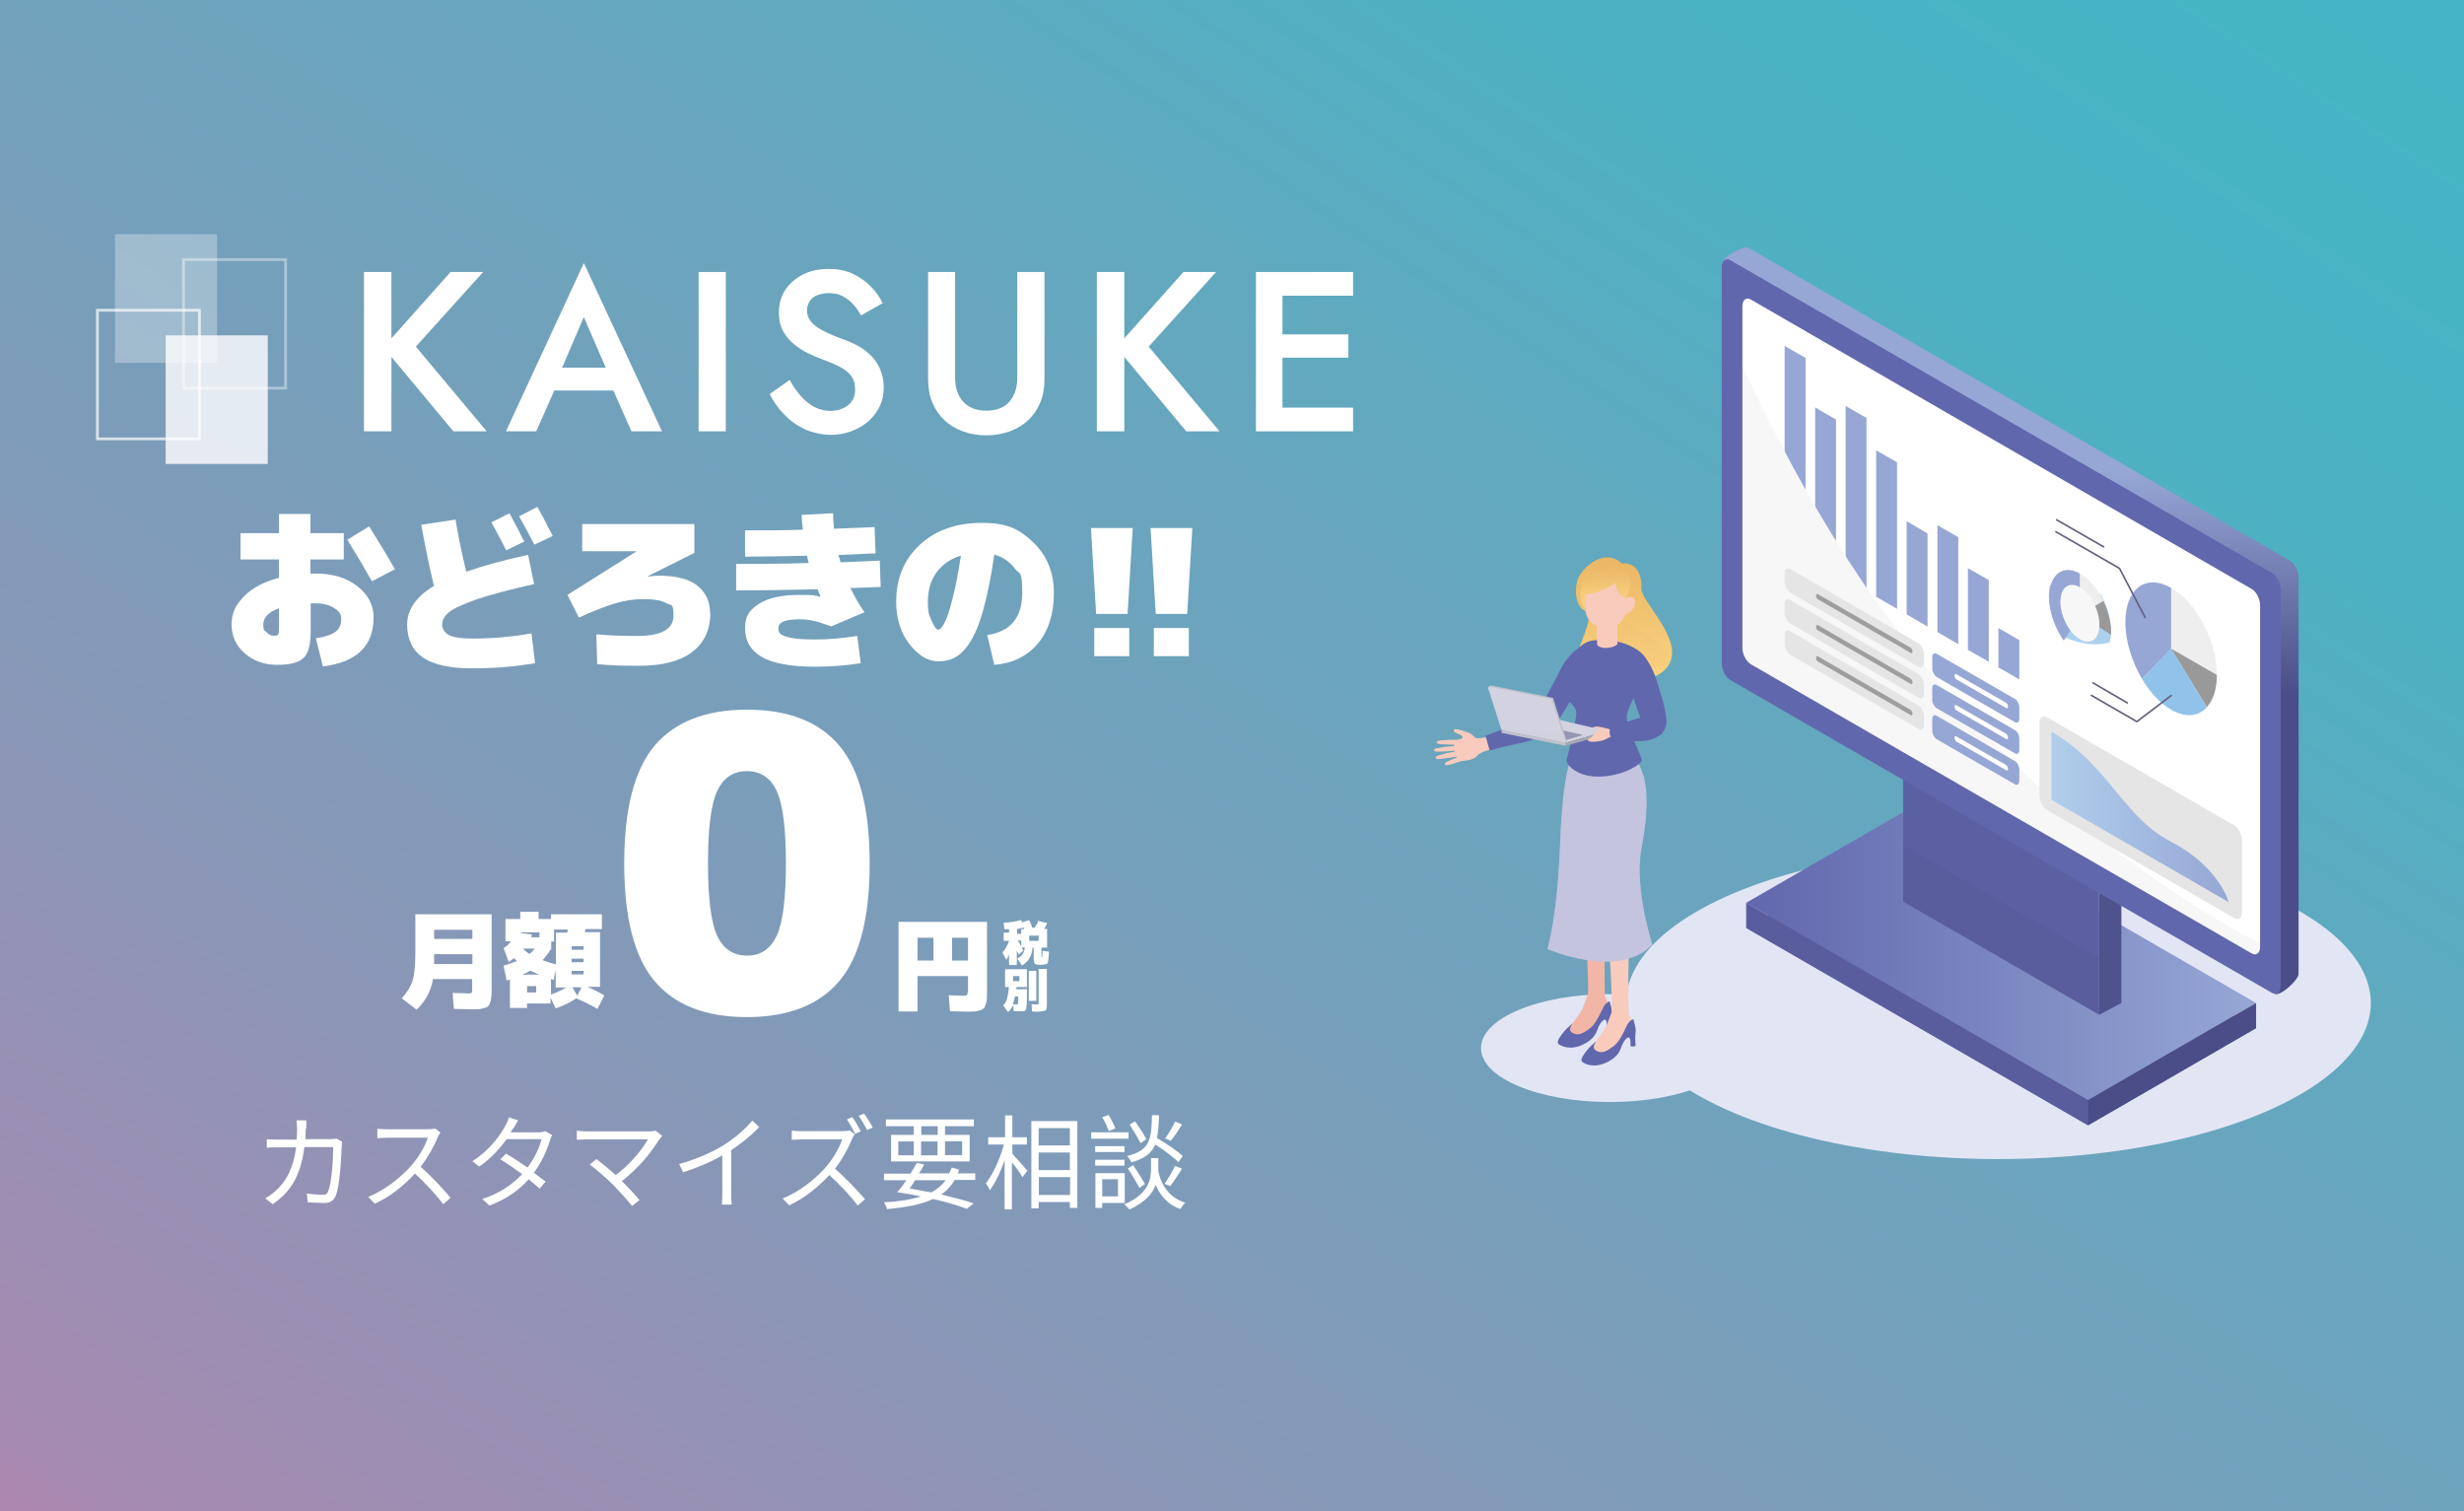 <?xml version="1.0" encoding="UTF-8"?>
<svg id="_レイヤー_1" data-name="レイヤー_1" xmlns="http://www.w3.org/2000/svg" version="1.1" xmlns:xlink="http://www.w3.org/1999/xlink" viewBox="0 0 1050 644">
  <rect x="0" y="0" width="1050" height="644" fill="#333333" stroke="none"/>
  <!-- Generator: Adobe Illustrator 29.6.1, SVG Export Plug-In . SVG Version: 2.1.1 Build 9)  -->
  <defs>
    <style>
      .st0 {
        fill: #e5e5e6;
      }

      .st1 {
        clip-path: url(#clippath-6);
      }

      .st2 {
        clip-path: url(#clippath-7);
      }

      .st3 {
        fill: #eeeeef;
      }

      .st4 {
        opacity: .3;
      }

      .st4, .st5, .st6 {
        fill: #6167ad;
      }

      .st4, .st7, .st8, .st9, .st10, .st11, .st6, .st12, .st13 {
        isolation: isolate;
      }

      .st14 {
        fill: url(#_名称未設定グラデーション_5);
      }

      .st15 {
        clip-path: url(#clippath-4);
      }

      .st16 {
        fill: #595d9e;
      }

      .st17 {
        fill: #e2e6f4;
      }

      .st18 {
        fill: url(#_名称未設定グラデーション_6);
      }

      .st19 {
        clip-path: url(#clippath-9);
      }

      .st20 {
        fill: #f8cbbc;
      }

      .st21, .st10, .st13 {
        fill: #fff;
      }

      .st7 {
        opacity: .5;
      }

      .st7, .st22 {
        fill: #c4c4df;
      }

      .st8 {
        fill: url(#_名称未設定グラデーション_81);
        opacity: .3;
      }

      .st23 {
        fill: url(#_名称未設定グラデーション_2);
      }

      .st24, .st25, .st11, .st12 {
        fill: none;
      }

      .st9 {
        opacity: .4;
      }

      .st9, .st26 {
        fill: #d2d2e0;
      }

      .st27 {
        clip-path: url(#clippath-1);
      }

      .st28 {
        fill: #9596af;
      }

      .st29 {
        fill: #c0c1cd;
      }

      .st30 {
        fill: #f2b6a6;
      }

      .st31 {
        clip-path: url(#clippath-5);
      }

      .st32 {
        fill: #4a4d87;
      }

      .st33 {
        clip-path: url(#clippath-8);
      }

      .st34 {
        fill: url(#_名称未設定グラデーション_8);
      }

      .st35 {
        fill: #a6a7b2;
      }

      .st36 {
        fill: url(#_名称未設定グラデーション_4);
      }

      .st37 {
        fill: url(#_名称未設定グラデーション_3);
      }

      .st38 {
        fill: #91c2e9;
      }

      .st39 {
        clip-path: url(#clippath-3);
      }

      .st25 {
        stroke: #61607e;
        stroke-linecap: round;
        stroke-linejoin: round;
        stroke-width: .7px;
      }

      .st10 {
        opacity: .3;
      }

      .st40 {
        fill: #999;
      }

      .st41 {
        fill: url(#_名称未設定グラデーション_82);
      }

      .st42 {
        fill: #add0ee;
      }

      .st43 {
        fill: #96a7d5;
      }

      .st44 {
        clip-path: url(#clippath-2);
      }

      .st45 {
        fill: #9e9e9f;
      }

      .st11 {
        opacity: .7;
      }

      .st11, .st12 {
        stroke: #fff;
        stroke-miterlimit: 10;
        stroke-width: 1.2px;
      }

      .st46 {
        clip-path: url(#clippath);
      }

      .st47 {
        fill: #f7f7f7;
      }

      .st6 {
        opacity: .3;
      }

      .st12 {
        opacity: .4;
      }

      .st13 {
        opacity: .8;
      }

      .st48 {
        fill: #4e528d;
      }
    </style>
    <clipPath id="clippath">
      <rect class="st24" width="1050" height="644"/>
    </clipPath>
    <linearGradient id="_名称未設定グラデーション_6" data-name="名称未設定グラデーション 6" x1="-2430.1" y1="2316" x2="-1433.7" y2="953.9" gradientTransform="translate(-1538.6 2008.5) rotate(179.7) scale(1.1 1)" gradientUnits="userSpaceOnUse">
      <stop offset="0" stop-color="#3abac7"/>
      <stop offset=".1" stop-color="#3eb8c6"/>
      <stop offset=".3" stop-color="#4bb2c3"/>
      <stop offset=".4" stop-color="#61a9bf"/>
      <stop offset=".6" stop-color="#7f9bb9"/>
      <stop offset=".8" stop-color="#a68ab1"/>
      <stop offset=".9" stop-color="#d575a7"/>
      <stop offset="1" stop-color="#ea6ba3"/>
    </linearGradient>
    <linearGradient id="_名称未設定グラデーション_2" data-name="名称未設定グラデーション 2" x1="-1663.7" y1="601.9" x2="-1446.4" y2="601.9" gradientTransform="translate(-702.3 -195.9) rotate(-180) scale(1 -1)" gradientUnits="userSpaceOnUse">
      <stop offset="0" stop-color="#96a7d5"/>
      <stop offset="1" stop-color="#6167ad"/>
    </linearGradient>
    <linearGradient id="_名称未設定グラデーション_3" data-name="名称未設定グラデーション 3" x1="-1558.9" y1="301.3" x2="-1558.9" y2="619.5" gradientTransform="translate(-702.3 -195.9) rotate(-180) scale(1 -1)" gradientUnits="userSpaceOnUse">
      <stop offset=".3" stop-color="#96a7d5"/>
      <stop offset=".6" stop-color="#4a4d87"/>
    </linearGradient>
    <clipPath id="clippath-1">
      <polygon class="st24" points="738.1 284.3 967.5 416.8 967.5 249.6 738.1 117.2 738.1 284.3"/>
    </clipPath>
    <clipPath id="clippath-2">
      <ellipse class="st24" cx="886.4" cy="262" rx="11.5" ry="20.3" transform="translate(326.2 997.2) rotate(-69.2)"/>
    </clipPath>
    <clipPath id="clippath-3">
      <path class="st24" d="M878.5,243.4c5.8-2.5,14.1,3.9,18.5,14.2,4.4,10.3,3.2,20.7-2.6,23.2-5.8,2.5-14.1-3.9-18.5-14.2-4.4-10.3-3.2-20.7,2.6-23.2Z"/>
    </clipPath>
    <clipPath id="clippath-4">
      <path class="st24" d="M878.5,243.4c5.8-2.5,14.1,3.9,18.5,14.2,4.4,10.3,3.2,20.7-2.6,23.2-5.8,2.5-14.1-3.9-18.5-14.2-4.4-10.3-3.2-20.7,2.6-23.2Z"/>
    </clipPath>
    <clipPath id="clippath-5">
      <path class="st24" d="M878.5,243.4c5.8-2.5,14.1,3.9,18.5,14.2,4.4,10.3,3.2,20.7-2.6,23.2-5.8,2.5-14.1-3.9-18.5-14.2-4.4-10.3-3.2-20.7,2.6-23.2Z"/>
    </clipPath>
    <linearGradient id="_名称未設定グラデーション_4" data-name="名称未設定グラデーション 4" x1="-2126.6" y1="-1048.8" x2="-2039.4" y2="-1048.8" gradientTransform="translate(-891.9 517.7) rotate(-150) scale(1 -1) skewX(-30)" gradientUnits="userSpaceOnUse">
      <stop offset="0" stop-color="#96a7d5"/>
      <stop offset="1" stop-color="#b0ceec"/>
    </linearGradient>
    <clipPath id="clippath-6">
      <path class="st24" d="M669.6,323s-3.7,5.9-4.8,36.8c-1.1,30.9-5.4,44.6-5.4,44.6,0,0,30.2,13.2,44.7-1.9,0,0-7.8-24.3-4.6-40.8,3.1-16.5,2.9-27.8-.6-34.9l-3.5-7.1-25.8,3.3Z"/>
    </clipPath>
    <linearGradient id="_名称未設定グラデーション_5" data-name="名称未設定グラデーション 5" x1="3248.5" y1="512.5" x2="3248.5" y2="512.5" gradientTransform="translate(-2576.4 -155.7) rotate(-1.5)" gradientUnits="userSpaceOnUse">
      <stop offset="0" stop-color="#e18296"/>
      <stop offset="1" stop-color="#f2a59c"/>
    </linearGradient>
    <linearGradient id="_名称未設定グラデーション_8" data-name="名称未設定グラデーション 8" x1="3257.6" y1="478.3" x2="3255.1" y2="530.9" gradientTransform="translate(-2576.4 -155.7) rotate(-1.5)" gradientUnits="userSpaceOnUse">
      <stop offset="0" stop-color="#eab664"/>
      <stop offset="1" stop-color="#fbd482"/>
    </linearGradient>
    <clipPath id="clippath-7">
      <path class="st24" d="M673.9,284.1c8.9,8.8,34.1,9.1,38.1-2.7,3.7-10.9-12.9-25.3-12.6-30.9.3-5.6-2-11-8.3-10.4,0,0-3-3.4-8-2.4s-9.9,5.9-11,9.9c-1.2,4-.6,11.4,3.7,12.8,4.2,1.4-3.3,14.6-3.9,20.1-.1,0-2.9-1.2,2,3.6Z"/>
    </clipPath>
    <linearGradient id="_名称未設定グラデーション_81" data-name="名称未設定グラデーション 8" x1="-1393.2" y1="378.1" x2="-1393.2" y2="420.1" gradientTransform="translate(-698 -157.2) rotate(-178.7) scale(1 -1)" xlink:href="#_名称未設定グラデーション_8"/>
    <clipPath id="clippath-8">
      <path class="st24" d="M684.9,272.8c8.6.4,16.7,5.4,17,9.5s-7.4,17.4-8.6,22c-1.1,4.6,6.8,18.5,6.3,19.9-.5,1.4-7.5,6.4-17.8,6.7-10.3.3-14.7-5.6-14.2-7.2.6-1.6,3.7-15.1,4.1-19.3.4-4.3-4.7-4.9-4.9-10.3-.2-5.4,2.2-14.4,6.4-18.4,3.1-2.9,5.9-3.2,11.7-2.9Z"/>
    </clipPath>
    <linearGradient id="_名称未設定グラデーション_82" data-name="名称未設定グラデーション 8" x1="3248.8" y1="481.2" x2="3248.8" y2="499.3" xlink:href="#_名称未設定グラデーション_8"/>
    <clipPath id="clippath-9">
      <path class="st24" d="M639.9,311.1l27.3,5.4-5.9-18.3c0-.2-.2-.4-.5-.4l-25.9-5.2c-.4-.1-.8.3-.7.8l5.7,17.7Z"/>
    </clipPath>
  </defs>
  <g class="st46">
    <polyline class="st18" points="-300.4 -261.9 1344.3 -270.5 1350.4 905.9 -294.3 914.5"/>
    <g>
      <ellipse class="st17" cx="851.6" cy="427.4" rx="158.7" ry="66.5"/>
      <polygon class="st5" points="744.1 395.4 889.8 479.5 961.4 438.1 815.8 354 744.1 395.4"/>
      <polygon class="st23" points="744.1 384.7 889.8 468.8 961.4 427.4 815.8 343.3 744.1 384.7"/>
      <polygon class="st48" points="904 380.6 894.5 380.6 894.5 432.4 904 427.4 904 380.6"/>
      <polygon class="st16" points="811 384.2 894.5 432.4 894.5 371.2 811 323 811 384.2"/>
      <polygon class="st6" points="811 360.1 894.5 408.3 894.5 371.2 811 323 811 360.1"/>
      <g>
        <path class="st37" d="M741.3,277.5l-7.6-165.1c0-2.7,9.3-8,11.3-6.8l230.8,133.3c2,1.2,3.7,4.3,3.7,7v169.1c0,2.7-8,9.7-10,8.5l-224.5-139c-2-1.2-3.7-4.3-3.7-7Z"/>
        <polygon class="st21" points="738.1 284.3 967.5 416.8 967.5 249.6 738.1 117.2 738.1 284.3"/>
        <g>
          <polygon class="st43" points="851.6 284.4 860.5 289.5 860.5 272.8 851.6 267.6 851.6 284.4"/>
          <polygon class="st43" points="838.6 276.9 847.5 282 847.5 247.2 838.6 242.1 838.6 276.9"/>
          <polygon class="st43" points="825.6 269.3 834.5 274.5 834.5 228.9 825.6 223.8 825.6 269.3"/>
          <polygon class="st43" points="812.5 261.8 821.4 267 821.4 227.3 812.5 222.1 812.5 261.8"/>
          <polygon class="st43" points="799.5 254.3 808.4 259.4 808.4 197 799.5 191.9 799.5 254.3"/>
          <polygon class="st43" points="786.5 246.8 795.4 251.9 795.4 178.1 786.5 173 786.5 246.8"/>
          <polygon class="st43" points="773.5 239.3 782.4 244.4 782.4 178.8 773.5 173.6 773.5 239.3"/>
          <polygon class="st43" points="760.5 231.8 769.4 236.9 769.4 152.5 760.5 147.4 760.5 231.8"/>
        </g>
        <g class="st27">
          <path class="st47" d="M982.3,411.2s-90.1-35.8-167.6-134.4-110.5-223.8-110.5-223.8l-2.3,257.6,293,160.7-12.6-60.1Z"/>
        </g>
        <path class="st5" d="M733.7,282.8V113.7c0-2.7,1.6-3.9,3.7-2.8l230.8,133.3c2,1.2,3.7,4.3,3.7,7v169.1c0,2.7-1.6,3.9-3.7,2.8l-230.8-133.3c-2.1-1.2-3.7-4.3-3.7-7ZM963.1,403.5v-145.6c0-2.7-1.6-5.8-3.7-7l-213.2-123.2c-2-1.2-3.7,0-3.7,2.8v145.6c0,2.7,1.6,5.8,3.7,7l213.2,123.1c2,1.2,3.7,0,3.7-2.7Z"/>
        <g>
          <g>
            <g>
              <path class="st3" d="M925.2,250.4c10.8,6.2,19.5,22.9,19.5,37.2l-19.5-11.2v-26Z"/>
              <path class="st43" d="M912.8,289.3c-4.3-7.3-7.1-16-7.1-24.1,0-14.3,8.7-20.9,19.5-14.7v26l-12.4,12.8Z"/>
              <path class="st38" d="M940.4,301.4c-3.6,3.9-9,4.6-15.2,1-4.7-2.7-9-7.4-12.4-13.1l12.4-12.9,15.2,25Z"/>
              <path class="st40" d="M925.2,276.4l19.5,11.2c0,6.1-1.6,10.8-4.3,13.7l-15.2-24.9Z"/>
            </g>
            <polyline class="st25" points="914.1 263.1 903.2 242.2 876.1 226.6"/>
            <line class="st25" x1="896.4" y1="233" x2="876.4" y2="221.5"/>
          </g>
          <polyline class="st25" points="925.2 296.4 910.6 307.5 891.2 296.3"/>
          <line class="st25" x1="906.5" y1="299.5" x2="891.9" y2="291"/>
        </g>
        <g>
          <g>
            <g class="st44">
              <ellipse class="st42" cx="886.4" cy="262" rx="11.5" ry="20.3" transform="translate(-31.8 368.1) rotate(-23.1)"/>
            </g>
            <g class="st39">
              <polygon class="st43" points="886.4 239.5 886.4 262.1 875.8 278.7 863.9 235.7 886.4 239.5"/>
            </g>
            <g class="st15">
              <polygon class="st40" points="886.4 262.1 903.7 273.1 898.4 254.7 886.4 262.1"/>
            </g>
            <g class="st31">
              <polygon class="st3" points="886.4 239.5 886.4 262.1 898.4 254.7 886.4 239.5"/>
            </g>
          </g>
          <ellipse class="st47" cx="886.4" cy="262" rx="7.2" ry="12.8" transform="translate(-31.8 368.1) rotate(-23.1)"/>
        </g>
        <g>
          <path class="st43" d="M825.3,288.5l33.3,19.2c1,.6,1.9,0,1.9-1.4v-4.9c0-1.4-.8-3-1.9-3.6l-33.3-19.2c-1-.6-1.9,0-1.9,1.4v4.9c0,1.4.9,3,1.9,3.6Z"/>
          <path class="st0" d="M762.9,252.5l54.6,31.6c1.3.8,2.4,0,2.4-1.8v-3.6c0-1.8-1.1-3.8-2.4-4.6l-54.6-31.6c-1.3-.8-2.4,0-2.4,1.8v3.6c0,1.8,1.1,3.9,2.4,4.6Z"/>
          <path class="st21" d="M833.7,289.5l21.2,12.2c.5.3.8,0,.8-.6h0c0-.6-.4-1.3-.8-1.6l-21.2-12.2c-.5-.3-.8,0-.8.6h0c0,.7.4,1.4.8,1.6Z"/>
          <path class="st45" d="M774.7,255.4l39.5,22.8c.5.3.8,0,.8-.6h0c0-.6-.4-1.3-.8-1.6l-39.5-22.8c-.5-.3-.8,0-.8.6h0c-.1.7.3,1.4.8,1.6Z"/>
        </g>
        <g>
          <path class="st43" d="M825.3,301.8l33.3,19.2c1,.6,1.9,0,1.9-1.4v-4.9c0-1.4-.8-3-1.9-3.6l-33.3-19.2c-1-.6-1.9,0-1.9,1.4v4.9c0,1.3.9,3,1.9,3.6Z"/>
          <path class="st0" d="M762.9,265.7l54.6,31.6c1.3.8,2.4,0,2.4-1.8v-3.6c0-1.8-1.1-3.8-2.4-4.6l-54.6-31.6c-1.3-.8-2.4,0-2.4,1.8v3.6c0,1.8,1.1,3.9,2.4,4.6Z"/>
          <path class="st21" d="M833.7,302.7l21.2,12.2c.5.3.8,0,.8-.6h0c0-.6-.4-1.3-.8-1.6l-21.2-12.2c-.5-.3-.8,0-.8.6h0c0,.7.4,1.4.8,1.6Z"/>
          <path class="st45" d="M774.7,268.6l39.5,22.8c.5.3.8,0,.8-.6h0c0-.6-.4-1.3-.8-1.6l-39.5-22.8c-.5-.3-.8,0-.8.6h0c-.1.7.3,1.4.8,1.6Z"/>
        </g>
        <g>
          <path class="st43" d="M825.3,315l33.3,19.2c1,.6,1.9,0,1.9-1.4v-4.9c0-1.4-.8-3-1.9-3.6l-33.3-19.3c-1-.6-1.9,0-1.9,1.4v4.9c0,1.5.9,3.1,1.9,3.7Z"/>
          <path class="st0" d="M762.9,279l54.6,31.6c1.3.8,2.4,0,2.4-1.8v-3.6c0-1.8-1.1-3.8-2.4-4.6l-54.6-31.6c-1.3-.8-2.4,0-2.4,1.8v3.6c0,1.8,1.1,3.8,2.4,4.6Z"/>
          <path class="st21" d="M833.7,316l21.2,12.2c.5.3.8,0,.8-.6h0c0-.6-.4-1.3-.8-1.6l-21.2-12.2c-.5-.3-.8,0-.8.6h0c0,.6.4,1.3.8,1.6Z"/>
          <path class="st45" d="M774.7,281.9l39.5,22.8c.5.3.8,0,.8-.6h0c0-.6-.4-1.3-.8-1.6l-39.5-22.8c-.5-.3-.8,0-.8.6h0c-.1.6.3,1.3.8,1.6Z"/>
        </g>
        <path class="st0" d="M952.1,391.2l-79.7-46c-1.8-1.1-3.3-3.9-3.3-6.4v-30.6c0-2.5,1.5-3.6,3.3-2.5l79.7,46c1.8,1.1,3.3,3.9,3.3,6.4v30.6c0,2.5-1.5,3.6-3.3,2.5Z"/>
        <path class="st36" d="M874.2,311.8v29l75.5,43.6s-3.8-14.9-24.5-25.7c-20.7-10.7-26.5-32.7-51-46.9Z"/>
      </g>
      <polygon class="st16" points="744.1 384.7 744.1 395.4 889.8 479.5 889.8 468.8 744.1 384.7"/>
      <polygon class="st32" points="961.4 427.4 961.4 438.1 889.8 479.5 889.8 468.8 961.4 427.4"/>
      <g>
        <ellipse class="st17" cx="686" cy="446.6" rx="54.9" ry="23"/>
        <g>
          <path class="st30" d="M683.9,424.5s-.5-21,.5-32.1-2.1-29.3-2.1-29.3l-9,.9s4,48.7,3.4,59.5c-.6,10.8,7.2,1,7.2,1Z"/>
          <path class="st30" d="M683.9,424.5s1.2,2.1,1.3,3.7,1,3.6-1,5.1-3.8,2.4-5.2,4.8c-1.3,2.4-5.8,6.6-9.6,5.9s-4.7-1.5-3.2-3.3,7.2-8.3,8.4-11.5,2.2-5.6,2.2-5.6l7.1.9Z"/>
          <path class="st5" d="M669.9,436.3s-2.4,1.9-3.7,3.6-3.1,3.9-2.1,4.9,5.1,2.9,10.5.3,5.8-5.7,6.6-7.6c.9-1.9,2.5-3.7,3.1-2.8.6.9.4,3.5.4,3.5,0,0,1.6.4,2.2-.2,0,0-.4-3.8,0-5.7.3-1.9-1-5.6-1-5.6,0,0-1.8.3-3.2,3.6-1.5,3.3-3.3,6.5-5.2,7.9s-3.9,2.8-5.7,2.5c-1.9-.4-4-1.2-1.8-4.4Z"/>
          <path class="st20" d="M694,432s-.5-21,.5-32.1-2.1-29.3-2.1-29.3l-9,.9s4,48.7,3.4,59.5c-.6,10.8,7.2,1,7.2,1Z"/>
          <path class="st22" d="M669.6,323s-3.7,5.9-4.8,36.8-5.4,44.6-5.4,44.6c0,0,30.2,13.2,44.7-1.9,0,0-7.8-24.3-4.6-40.8,3.1-16.5,2.9-27.8-.6-34.9l-3.5-7.1-25.8,3.3Z"/>
          <g class="st1">
            <path class="st7" d="M662.5,330.2s.6,41,22.9,54.5c22.3,13.5,33.6,8.4,33.6,8.4l-12.4,29.7-61.3-2.6,17.2-90Z"/>
          </g>
          <path class="st20" d="M694,432s1.2,2.1,1.3,3.7,1,3.6-1,5.1-3.8,2.4-5.2,4.8c-1.3,2.4-5.8,6.6-9.6,5.9s-4.7-1.5-3.2-3.3,7.2-8.3,8.4-11.5,2.2-5.6,2.2-5.6l7.1.9Z"/>
          <path class="st5" d="M680,443.9s-2.4,1.9-3.7,3.6-3.1,3.9-2.1,4.9c.9,1,5.1,2.9,10.5.3s5.8-5.7,6.6-7.6c.9-1.9,2.5-3.7,3.1-2.8.6.9.4,3.5.4,3.5,0,0,1.6.4,2.2-.2,0,0-.4-3.8,0-5.7.3-1.9-1-5.6-1-5.6,0,0-1.8.3-3.2,3.6s-3.3,6.5-5.2,7.9-3.9,2.8-5.7,2.5-4-1.3-1.8-4.4Z"/>
          <path class="st14" d="M684.4,272.2"/>
          <path class="st34" d="M673.9,284.1c8.9,8.8,34.1,9.1,38.1-2.7,3.7-10.9-12.9-25.3-12.6-30.9.3-5.6-2-11-8.3-10.4,0,0-3-3.4-8-2.4s-9.9,5.9-11,9.9c-1.2,4-.6,11.4,3.7,12.8,4.2,1.4-3.3,14.6-3.9,20.1-.1,0-2.9-1.2,2,3.6Z"/>
          <g class="st2">
            <path class="st8" d="M665.8,255.7s13.2-7.1,19.4-3.1c6.3,4,.9,6.8,10.5,13.4,9.5,6.6,18,11.9,14.8,20.2-3.2,8.2-36.8,7.2-36.8,7.2l-13-15.9,5.1-21.8Z"/>
          </g>
          <path class="st5" d="M684.9,272.8c8.6.4,16.7,5.4,17,9.5s-7.4,17.4-8.6,22c-1.1,4.6,6.8,18.5,6.3,19.9s-7.5,6.4-17.8,6.7c-10.3.3-14.7-5.6-14.2-7.2.6-1.6,3.7-15.1,4.1-19.3.4-4.3-4.7-4.9-4.9-10.3s2.2-14.4,6.4-18.4c3.1-2.9,5.9-3.2,11.7-2.9Z"/>
          <g class="st33">
            <path class="st4" d="M669.2,304.1s-.5,9.1,6.7,16.3c7.3,7.1,23.7,3.9,23.7,3.9l-.8,8.7-28.8,5.3-11.3-12.1,10.5-22.1Z"/>
          </g>
          <path class="st20" d="M680.4,265.3l.2,9.5s.9,1.4,3.8,1.3c2.9-.1,4.5-1.1,4.9-1.8l-.3-9.9-8.6.9Z"/>
          <path class="st20" d="M680.4,265.3v5.4c0,0,1.1,1.7,4,1.6s4.7-1.8,4.7-1.8v-4.2c0,0-8.7-1-8.7-1Z"/>
          <path class="st20" d="M685.1,267.5h-1.2c-4.4.1-8.1-3.4-8.3-7.8l-.2-6.7c0-4.4,3.4-8.1,7.8-8.3h1.2c4.4-.1,8.1,3.4,8.3,7.8l.2,6.7c.2,4.5-3.4,8.2-7.8,8.3Z"/>
          <path class="st20" d="M691.5,256.6s1.7-3.3,4.3-2c2.6,1.4-.2,7.6-4.2,7v-5Z"/>
          <path class="st5" d="M700.9,280s3.2,3.6,5.2,10.4,4.9,15.1,3.6,17.8c-1.3,2.6-6.1,4.7-7.8,3.3-1.8-1.4-7-16.8-7.2-19.6s.7-12.6,6.2-11.9Z"/>
          <g>
            <path class="st20" d="M634.6,313.9s-3.6.8-5,.7c-1.4-.1-2-1.7-3.6-2.3-1.6-.5-6.1-2.4-6.5-1.2-.4,1.2,2.6,1.5,3.5,2.5.9.9-.5,1.4-1.8,1.6s-2.1,3.3-1.1,6.1c1,2.8,2.1,3.2,4.6,2.8,2.5-.4,3.7-.8,5-2.3s6.4-2.7,6.4-2.7l-1.5-5.2Z"/>
            <path class="st20" d="M621.5,315.3s-2.6-.2-4.9,0-4.2.2-4.3.8c0,.7.3.9,1.7,1s7.1.3,7.1.3l.4-2.1Z"/>
            <path class="st20" d="M620.2,317.9s-2.6.1-4.9.4c-2.3.4-4.2.6-4.2,1.2s.4.8,1.8.8,7-.4,7-.4l.3-2Z"/>
            <path class="st20" d="M620.7,320.2s-2.6.3-4.8.9c-2.3.6-4.1,1-4.1,1.6s.5.8,1.9.7,7-1,7-1v-2.2Z"/>
            <path class="st20" d="M624.2,321.7s-2.5.7-4.7,1.6-3.9,1.6-3.8,2.2c0,.7.6.7,1.9.4,1.3-.3,6.7-2.1,6.7-2.1v-2.1Z"/>
          </g>
          <path class="st5" d="M673.3,275.8s-5.3,2.7-9.2,11.2c-2.5,5.3-10.5,18.4-10.1,21.7s3.5,4.4,5.8,3.6c2.3-.9,13.9-21.4,13.9-21.4,0,0,5.2-13.2-.4-15.1Z"/>
          <path class="st5" d="M633,313.5c3.4-.9,18.8-8,23.2-6.7s5.2,3.3,3.5,5.4-9.5,3.9-14.9,5.1-10,2.5-10,2.5l-1.8-6.3Z"/>
          <path class="st41" d="M688.5,248.1s-.8,1.4-5.4,3.2-7.6,2.3-7.6,2.3v5.5c0,0-2.1-1.6-2.1-5.9,0-4.3,2.8-11.2,9.3-12.2s8,1.7,8,1.7c0,0,4.9,2,4,6.6s-1.9,5.7-1.9,5.7c0,0-4.4-1.6-4.3-6.9Z"/>
          <path class="st20" d="M685.9,310.7s-4.4-1.2-5.7-1.1-2.4.7-1.9,1.4c.2.2,1.8-.2,2.8,0,.2,0,.9.2,1.3.3,1,.2,1.6.1,1.6.1l1.9-.7Z"/>
          <g>
            <polygon class="st26" points="684.9 311.5 660.4 305.8 639.9 311.1 667.2 316.5 684.9 311.5"/>
            <polygon class="st28" points="674.6 313.2 655.8 308.9 645.5 311 667.5 315.3 674.6 313.2"/>
            <path class="st29" d="M640.5,310.6l26.7,5.9.6-.2-5.9-18.6c0-.2-.2-.4-.5-.4l-25.9-5.2c-.4-.1-1.4.6-1.3,1l6.3,17.5Z"/>
            <path class="st26" d="M639.9,311.1l27.3,5.4-5.9-18.3c0-.2-.2-.4-.5-.4l-25.9-5.2c-.4-.1-.8.3-.7.8l5.7,17.7Z"/>
            <g class="st19">
              <path class="st9" d="M668.7,312.6s-15.8.6-23.7-4.8-12.7-17.1-12.7-17.1l-.7,18.4,14.8,11.9,21.4-.7.9-7.7Z"/>
            </g>
            <polygon class="st29" points="639.9 312.3 667.2 317.8 667.2 316.5 639.9 311.1 639.9 312.3"/>
            <polygon class="st35" points="667.2 317.8 684.9 312.8 684.9 311.5 667.2 316.5 667.2 317.8"/>
          </g>
          <path class="st20" d="M681.9,310.8s-1.8.9-2.5,2c-.4.6-2.1,2.1-2.6,2.2-.3.1-.4,0,0,.6.8.8,3.3.5,5.4.1,2.1-.4,3.2-1.6,4.2-1.6s1.3-.1,1.3-.1l-.8-3.2h-1.3c0-.1-3.8,0-3.8,0Z"/>
          <path class="st5" d="M708,312.9s-2.8,2.1-6.5,2.7-14.2-.1-14.2-.1c0,0-2.3-2.4-1-5.5,0,0,15-5.7,20.9-5.7-.1,0,6.2,1.2.8,8.6Z"/>
        </g>
      </g>
    </g>
    <g>
      <g id="_カスタマイズ" data-name="カスタマイズ">
        <path class="st21" d="M130.3,480.9c0,1.6-.1,3.1-.2,4.5h10.5c1.2,0,2.1-.1,2.8-.2l2.4,1.3c-.1.7-.2,1.6-.2,2.2-.2,4.3-.7,17-2.7,21.2-.9,1.8-2.3,2.7-4.7,2.7s-4.7-.2-7-.3l-.5-3.7c2.4.3,4.7.5,6.6.5s2.1-.3,2.5-1.5c1.6-3.3,2.2-14.2,2.2-18.8h-12.3c-1.6,12.6-6.1,19.3-13.5,24.3l-3.2-2.5c1.4-.7,3.2-2,4.5-3.2,4.4-3.9,7.5-9.5,8.7-18.5h-7.4c-1.7,0-3.5,0-5.1.2v-3.7c1.5.2,3.3.2,5,.2h7.7c.1-1.4.2-2.9.2-4.5s-.1-2.5-.3-3.7h4.2c.1,1,0,2.5,0,3.6Z"/>
        <path class="st21" d="M186.6,484.4c-1.5,3.8-4.3,8.9-7.4,12.8,4.6,3.9,9.9,9.7,12.8,13.2l-3.1,2.7c-2.9-3.8-7.6-9-12.1-13-4.7,5.1-10.6,9.9-17.1,12.8l-2.8-2.9c7-2.8,13.6-8,18.1-13,3-3.3,6.2-8.5,7.3-12.2h-17.1c-1.5,0-3.9.2-4.4.2v-4c.6.1,3.1.2,4.4.2h17c1.5,0,2.5-.1,3.3-.3l2.2,1.7c-.3.3-.9,1.4-1.2,2Z"/>
        <path class="st21" d="M218.5,480.9c-.2.6-.6,1-.9,1.6h11.9c1.2,0,2.2-.2,2.9-.5l2.9,1.7c-.3.6-.8,1.6-1,2.4-1.2,4-3.5,9.2-6.8,13.6,1.8,1.4,3.6,2.8,5,3.8l-2.5,3c-1.3-1.2-3-2.5-4.7-4-3.9,4.4-9.3,8.4-16.7,11.2l-3.1-2.8c7.4-2.3,13-6.3,17-10.6-3.1-2.3-6.5-4.6-9.3-6.3l2.4-2.4c2.9,1.6,6.2,3.8,9.2,5.9,2.9-3.8,5.1-8.5,6-12.1h-14.9c-2.8,3.9-6.7,8.3-11.7,11.7l-2.9-2.3c7.5-4.7,12-11.3,14.1-15.2.5-.8,1.2-2.3,1.4-3.5l4,1.3c-.8,1.3-1.6,2.8-2.1,3.6Z"/>
        <path class="st21" d="M281,485.4c-3.1,5.2-8.8,12.3-16,17.9,2.7,2.7,5.8,5.9,7.5,8.1l-3.2,2.5c-1.6-2.2-5.2-6.1-8-9-2.7-2.7-7.7-7-10-8.7l2.9-2.3c1.6,1.2,5.2,4.2,8.2,6.8,6.5-4.8,11.5-11.3,13.7-15.2h-25.8c-1.7,0-3.6.2-4.5.2v-3.9c1.3.2,2.9.3,4.5.3h26.2c1.3,0,2.2-.1,2.9-.3l2.8,2.2c-.5.6-.8,1-1,1.4Z"/>
        <path class="st21" d="M308.6,487.8c4.6-2.9,9-6.7,12-10.3l2.9,2.8c-3.3,3.5-7.4,6.8-11.9,9.8v18.5c0,1.6.1,3.8.2,4.7h-4.2c.1-.8.2-3,.2-4.7v-16.3c-4.6,2.7-10.6,5.3-16.7,7.2l-1.7-3.5c7.6-2.1,14.3-5.1,19.2-8.2Z"/>
        <path class="st21" d="M363.2,485.1c-1.5,3.8-4.3,9-7.4,12.9,4.6,3.9,9.9,9.7,12.8,13l-3.1,2.7c-2.9-3.9-7.6-9-12.1-13-4.7,5.1-10.6,9.9-17.1,12.9l-2.8-2.9c7-2.8,13.6-8,18.1-13,3-3.3,6.2-8.7,7.3-12.2h-17.1c-1.5,0-3.9.2-4.4.2v-3.9c.6.1,3.1.2,4.4.2h17c1.5,0,2.5-.1,3.3-.3l2.2,1.7c-.3.2-.9,1.2-1.2,1.7ZM366.8,482.1l-2.4,1c-.9-1.7-2.3-4.4-3.5-6.1l2.3-1c1.2,1.7,2.8,4.4,3.6,6.1ZM371.9,480.5l-2.4,1c-.9-1.8-2.4-4.4-3.6-6l2.3-1c1.3,1.7,2.9,4.4,3.7,6Z"/>
        <path class="st21" d="M406.8,502.9c-1.5,2.4-3.3,4.5-5.7,6.1,5.3,1.3,10.3,2.5,13.8,3.8l-2.9,2.3c-3.7-1.4-8.7-2.9-14.4-4.2-4.8,2.3-11.3,3.6-19.6,4.3-.2-.9-.8-2.1-1.3-2.9,6.5-.3,11.7-1.2,15.8-2.5-3.3-.7-6.7-1.3-10.2-1.8,1.3-1.4,2.7-3.2,3.9-5.1h-9.5v-2.8h11.3c1-1.6,1.8-3.1,2.7-4.6l3.1.7c-.6,1.3-1.3,2.5-2.2,3.8h12.8c.5-.8.8-1.6,1.2-2.5l3.1.9c-.2.6-.3,1.2-.6,1.6h7.5v2.8h-9q0,.1,0,.1ZM389.4,479.9h-11.9v-2.9h37.5v2.9h-12.3v3.7h10.5v11.3h-33.5v-11.3h9.7v-3.7ZM382.8,492.3h6.6v-5.9h-6.6v5.9ZM390,502.9c-.8,1.3-1.6,2.4-2.4,3.5,3.1.6,6.2,1.2,9.3,1.7,2.4-1.3,4.5-3,6.1-5.2h-13ZM399.6,479.9h-7v3.7h7v-3.7ZM392.5,492.3h7v-5.9h-7v5.9ZM402.7,486.3v5.9h7.3v-5.9h-7.3Z"/>
        <path class="st21" d="M431.3,491.5c1.5,1.6,5.5,6.2,6.5,7.4l-2.1,2.7c-.8-1.5-2.8-4.3-4.5-6.3v20h-3.1v-21c-1.7,5.1-4,9.9-6.3,12.9-.3-.9-1.2-2.2-1.7-3,3-3.7,6.1-10.5,7.7-16.5h-6.7v-3.1h7.2v-9.3h3.1v9.3h6.2v3.1h-6.2v3.9h0ZM459.1,477.7v37h-3.2v-2.5h-13.3v2.7h-3.1v-37.2h19.6ZM442.6,480.7v7.4h13.3v-7.4h-13.3ZM442.6,498.6h13.3v-7.5h-13.3v7.5ZM456,509.2v-7.6h-13.3v7.6h13.3Z"/>
        <path class="st21" d="M480.9,485.2h-15.9v-2.7h15.9v2.7ZM466.7,490.9v-2.5h12.5v2.5h-12.5ZM479.2,496.7h-12.5v-2.5h12.5v2.5ZM469.7,512.6v2.1h-2.9v-14.8h12.5v12.7h-9.6ZM472.5,481.9c-.6-1.5-1.6-4-2.8-5.8l2.7-1c1.2,1.8,2.3,4.2,2.9,5.7l-2.8,1.2ZM469.7,502.5v7.3h6.7v-7.3h-6.7ZM493.6,497.9v1.4c1.6,6.6,5.2,11.2,11.5,13.2-.7.6-1.6,1.8-2.1,2.7-5.1-1.8-8.4-5.3-10.5-10.3-1.4,3.7-4.5,7.4-11.2,10.5-.5-.6-1.4-1.6-2.2-2.2,10.5-4.5,11.4-10.8,11.4-15.1v-4.6h3.1v4.5h-.1ZM502.2,495.2c-2.2-2.1-6.2-5.2-9.9-7.5-1.6,3.7-4.5,6-10.2,7.6-.3-.8-1.2-2.1-1.8-2.7,9.5-2.4,10.4-6.6,10.6-17.4h3c-.1,3.9-.3,7-.9,9.7,3.9,2.3,8.5,5.4,11,7.7l-1.7,2.5ZM485.6,506.2c-1.2-2.1-3.2-5.7-5-8.3l2.3-1.4c1.7,2.5,3.9,6,5,8l-2.3,1.7ZM486.1,487.2c-1-2-3.1-5.4-4.7-8l2.3-1.4c1.7,2.4,3.8,5.7,4.8,7.6l-2.4,1.7ZM496.3,504.4c1.5-2.1,3.3-5.3,4.4-7.6l3,1.2c-1.6,2.5-3.5,5.5-5,7.4l-2.4-.9ZM503.7,479.2c-1.5,2.4-3.3,5.2-4.8,6.9l-2.4-1c1.4-1.8,3.2-5,4.3-7.2l3,1.3Z"/>
      </g>
      <g>
        <g>
          <path class="st21" d="M177.5,430.2l-6.3-4.8c2.3-2.5,3.8-5,4.6-7.5s1.2-6.6,1.2-12v-16.3h32.5v31.6c0,1.5,0,2.7-.1,3.5s-.2,1.6-.5,2.4c-.2.7-.5,1.3-.8,1.6-.3.3-.8.6-1.5.8-.7.2-1.4.3-2.2.5-.8,0-1.8.1-3.2.1s-3.9-.1-7.8-.2l-.5-6.8c3.8.1,6.1.2,6.8.2s1.2-.1,1.3-.2.2-.6.2-1.3v-4.6h-16.7c-.8,5-3.1,9.3-6.9,13ZM185,400.1h16.3v-3.9h-16.3v3.9ZM185,406.5v4.3h16.3v-4.2h-16.3Z"/>
          <path class="st21" d="M224.6,428v1.5h-7.3v-12.1c-.1,0-.3.1-.7.2-.3.1-.5.2-.7.2l-1.3-6.3c2.3-.7,4.2-1.4,5.7-2-.6-.6-1-.9-1.3-1.2-.6.5-1.3,1-2.2,1.6l-2.2-5.9c1.2-.7,2.2-1.6,3.2-2.9h-2.4v-9.5h6.3v-3.1h7.8v3.1h5.3v-2h21.7v6.3h-7c-.1.6-.2,1-.3,1.3h6.5v23.3h-5.4c2.8,1.2,5.2,2.4,7.2,3.7l-2.9,5.7c-3.1-1.8-6.2-3.3-9.1-4.5-2.4,1.7-5.3,3.1-8.7,4.3l-2.2-4.6v2.5h-10v.2ZM229.7,397.3h-7.8v.3l4.8.6c-.1.1-.1.3-.2.6s-.2.5-.2.6h3.6v-2.1h-.1ZM229.7,415.3c-1.5-.7-2.8-1.3-3.8-1.7-.9.6-2,1.2-3.3,1.7h7.2ZM225.7,406.5c.8-.7,1.5-1.4,2.2-2.3h-5c.8.9,1.7,1.7,2.8,2.3ZM224.6,422.9h3.9v-2.7h-3.9v2.7ZM231.4,409.2c1.5.6,3.3,1.2,5.5,1.7v-13.5h4.8l.3-1.3h-5.9v5.1h-1.2v3.1c-1.3,1.8-2.5,3.6-3.7,4.8ZM234.8,417.1v6.7c2.5-.9,4.7-2,6.6-3h-4.6v-7.5l-.9,4.3c-.1-.1-.3-.1-.6-.2-.1-.2-.3-.2-.5-.2ZM243.6,404.7h5.1v-1.5h-5.1v1.5ZM243.6,408.5v1.5h5.1v-1.5h-5.1ZM243.6,413.7v1.5h5.1v-1.5h-5.1ZM246,424.3l1.8-3.6h-3.9l2.1,3.6Z"/>
        </g>
        <path class="st21" d="M357.7,418c-8.6,10.2-21.8,15.4-39.4,15.4s-30.8-5.1-39.4-15.4c-8.6-10.2-12.9-26.9-12.9-50.1s4.3-39.8,12.9-50.1c8.6-10.2,21.8-15.4,39.4-15.4s30.8,5.1,39.4,15.4c8.6,10.2,12.9,26.9,12.9,50.1s-4.3,39.9-12.9,50.1ZM305.6,398.7c2.6,5.6,6.8,8.5,12.7,8.5s10-2.8,12.7-8.5c2.6-5.6,3.9-15.9,3.9-30.8s-1.3-25.2-3.9-30.8c-2.6-5.6-6.8-8.5-12.7-8.5s-10,2.8-12.7,8.5c-2.6,5.6-3.9,15.9-3.9,30.8s1.3,25.2,3.9,30.8Z"/>
        <g id="_円税別" data-name="円税別">
          <path class="st21" d="M412.5,422.7v-6.8h-21.5v15.1h-8.1v-38.2h37.7v29.4c0,1.5,0,2.7-.1,3.5,0,.8-.2,1.6-.5,2.4-.2.7-.5,1.3-.8,1.6-.3.3-.8.6-1.5.8-.7.2-1.4.3-2.2.5-.8,0-1.8.1-3.2.1s-4.2-.1-7.5-.2l-.5-6.8c3.8.1,5.9.2,6.1.2.9,0,1.4-.1,1.5-.2s.5-.6.5-1.4ZM397.8,399.6h-6.8v9.7h6.8v-9.7ZM405.7,399.6v9.7h6.8v-9.7h-6.8Z"/>
          <path class="st21" d="M442.7,392.5l3.5.8c-.2.8-.7,1.6-1.2,2.5h1.2v8h-2.4v3.9c0,.2.1.3.2.3s.2-.9.3-2.8l2.7.3c0,.7,0,1.2-.1,1.5,0,.3,0,.7-.1,1.2s-.1.8-.1.9c0,.2-.1.3-.1.7-.1.2-.1.5-.2.6s-.1.2-.3.3c-.2.1-.3.2-.5.2s-.3,0-.6.1c-.2,0-.5.1-.7.1h-.9c-1.3,0-2.1-.1-2.4-.5-.3-.3-.5-1-.5-2.3v-4.5h-.5c-.1,1.8-.6,3.3-1.3,4.5s-1.7,2.2-3.2,3.1l-2-2.9c1-.6,1.8-1.3,2.3-2s.8-1.6.9-2.8h-1.4c.2.3.5.8.8,1.4l-2,1.6c-.1-.2-.2-.6-.5-1-.2-.5-.3-.7-.3-.7v6.2h-3.3v-4.5c-.3.9-.7,1.6-1.2,2.3l-1.6-3.1c1.3-1.6,2.2-3.2,2.8-5h-2.3v-3.5h2.3v-1.5c-.8,0-1.5.1-2,.1l-.3-2.8c2.5-.1,5.1-.5,7.5-1.2l.3,1,3.1-.9c.5,1,.9,2.1,1.3,3.2h1c.9-1.3,1.4-2.4,1.7-3.3ZM436.4,395.7s0-.1-.1-.2c0-.1-.1-.2-.1-.3-.8.2-1.7.5-2.8.7v2h1.8v-2h1.2ZM435.2,403.3v-2.5h-1.5c.6.9,1.2,1.8,1.5,2.5ZM438.6,400.9h4v-2.2h-4v2.2Z"/>
          <path class="st21" d="M433.1,421.5h4.5v3.9c0,.9-.1,1.8-.1,2.7-.1.8-.1,1.4-.2,1.7s-.2.6-.5.8c-.2.2-.5.3-.7.3h-1c-.9,0-2,0-3.2-.1v-2.5c-.7,1-1.4,2.1-2.3,3l-2.1-2.9c.8-.8,1.4-1.8,1.7-3.1s.6-2.8.7-4.7h-1.6v-7.6h9.3v7.6h-4.4c-.1.2-.1.6-.1.9ZM434.4,418.1v-2.2h-2.7v2.2h2.7ZM433.5,428c.1,0,.2,0,.2-.1.1,0,.1-.2.1-.5s.1-.6.1-1v-1.8h-1.4c-.2,1.3-.6,2.4-.9,3.3.8.1,1.4.1,1.8.1ZM438.4,426.5v-12.8h3.2v12.8h-3.2ZM442.8,431.1c-.3,0-1.4,0-3-.1l-.2-3.1c1.3.1,2.1.1,2.3.1.3,0,.5,0,.6-.1,0-.1.1-.2.1-.6v-14.4h3.5v15.8c0,.3-.1.7-.1,1-.1.3-.2.6-.3.7-.1.1-.3.2-.6.3s-.6.1-.9.2c-.2.1-.7.1-1.3.1Z"/>
        </g>
      </g>
      <g id="logo">
        <g>
          <path class="st21" d="M166.8,115.9v67.9h-11.7v-67.9h11.7ZM205.9,115.9l-28.7,31.8,30.2,36.1h-14.2l-29.8-35.8,28.6-32.1h13.9Z"/>
          <path class="st21" d="M238.1,160.1l-.2,2.5-9.4,21.2h-12.9l33.2-71.7,33.3,71.7h-13l-9.2-20.7-.2-2.8-10.9-25.2-10.7,24.9ZM233.3,156.7h31.5l2.1,9.7h-35.9l2.2-9.7Z"/>
          <path class="st21" d="M309.3,115.9v67.9h-11.6v-67.9h11.6Z"/>
          <path class="st21" d="M341.3,168.8c1.7,1.9,3.6,3.5,5.7,4.6,2.1,1.1,4.4,1.7,6.9,1.7s5.6-.8,7.6-2.5,2.9-3.9,2.9-6.6-.6-4.4-1.8-6c-1.2-1.5-2.9-2.8-5.1-3.9-2.2-1.1-4.7-2.1-7.6-3.2-1.7-.6-3.6-1.4-5.6-2.4-2.1-1-4-2.3-5.9-3.8-1.9-1.5-3.4-3.4-4.7-5.6-1.2-2.2-1.8-4.9-1.8-8.1s.9-6.8,2.8-9.6c1.9-2.7,4.4-4.9,7.6-6.5,3.2-1.6,6.8-2.3,10.9-2.3s7.5.7,10.5,2.2,5.5,3.3,7.6,5.5c2.1,2.2,3.7,4.5,4.8,6.9l-9.2,5.2c-.9-1.7-2-3.3-3.3-4.7s-2.8-2.6-4.5-3.5-3.7-1.3-6-1.3-5.5.7-7,2.2c-1.5,1.5-2.2,3.2-2.2,5.1s.5,3.3,1.6,4.7c1.1,1.4,2.7,2.7,5,3.9s5.2,2.5,8.8,3.8c2.1.7,4.1,1.6,6.2,2.7,2,1.1,3.9,2.5,5.5,4.1,1.7,1.6,3,3.5,4,5.8s1.6,4.8,1.6,7.8-.6,6-1.9,8.5-3,4.6-5.1,6.4c-2.1,1.7-4.5,3-7.2,4-2.7.9-5.5,1.4-8.4,1.4s-7.6-.8-11-2.4-6.4-3.7-8.9-6.4c-2.6-2.7-4.6-5.5-6.1-8.6l8.5-6c1.5,2.7,3.1,5,4.8,6.9Z"/>
          <path class="st21" d="M407,115.9v45.1c0,4.1,1.1,7.5,3.4,10.1s5.6,3.9,9.9,3.9,7.7-1.3,9.9-3.9c2.2-2.6,3.3-6,3.3-10.1v-45.1h11.6v45.6c0,3.8-.6,7.1-1.8,10s-2.9,5.4-5.1,7.5c-2.2,2.1-4.9,3.7-7.9,4.8-3,1.1-6.4,1.7-10,1.7s-7-.6-10-1.7c-3-1.1-5.7-2.7-7.9-4.8-2.2-2.1-3.9-4.6-5.1-7.5-1.2-2.9-1.8-6.3-1.8-10v-45.6h11.4Z"/>
          <path class="st21" d="M479.1,115.9v67.9h-11.7v-67.9h11.7ZM518.2,115.9l-28.7,31.8,30.2,36.1h-14.2l-29.8-35.8,28.6-32.1h13.9Z"/>
          <path class="st21" d="M546.5,115.9v67.9h-11.3v-67.9h11.3ZM542.3,115.9h34.3v10.1h-34.3v-10.1ZM542.3,142.5h32.3v9.9h-32.3v-9.9ZM542.3,173.7h34.3v10.1h-34.3v-10.1Z"/>
        </g>
        <g>
          <rect class="st13" x="70.6" y="142.9" width="43.5" height="54.8"/>
          <rect class="st10" x="49" y="99.8" width="43.5" height="54.8"/>
          <rect class="st11" x="41.5" y="132.2" width="43.5" height="54.8"/>
          <rect class="st12" x="78.2" y="110.6" width="43.5" height="54.8"/>
        </g>
      </g>
      <g>
        <path class="st21" d="M137.6,284l-3-12c4-.6,6.8-1.6,8.4-2.8,1.6-1.2,2.4-3,2.4-5.4s-1-3.4-3-4.7c-2-1.3-4.6-2-7.8-2h-2.2v12c0,5.5-1,9.3-3,11.2-2,2-5.7,3-11.2,3s-10.1-1.6-13.9-4.9c-3.7-3.2-5.6-7.3-5.6-12.3s1.8-8.4,5.3-12c3.5-3.6,8.5-6.2,14.9-7.9v-7.8h-16.4v-11.2h16.4v-8.2h13.4v8.2h14.2v11.2h-14.2v6h2.2c7.3,0,13.2,1.8,17.8,5.4,4.6,3.6,6.9,8,6.9,13.3,0,12.2-7.2,19.1-21.7,20.9ZM118.9,259.2c-4.5,1.6-6.7,3.9-6.7,6.9s.5,2.3,1.4,3.3c.9,1,2,1.5,3.1,1.5s1.6-.2,1.8-.5c.3-.3.4-1.2.4-2.5v-8.7ZM168.2,242.6l-9.7,5.1c-3.2-5.7-6.7-11.6-10.5-17.7l9.3-5.7c4.5,7.2,8.2,13.3,11,18.3Z"/>
        <path class="st21" d="M225,236.2l2.6,12.7c-10.4,2.3-18.5,4.5-24.5,6.5-6,2.1-9.9,3.9-11.8,5.5-1.9,1.6-2.9,3.3-2.9,5.2s1,3.5,2.9,4.5,5.2,1.5,9.8,1.5c8.5,0,16.9-.7,25.4-2.2l1.5,12.7c-8.7,1.5-17.6,2.2-26.9,2.2s-16.6-1.6-21-4.7c-4.4-3.1-6.6-7.8-6.6-14s3.8-11.9,11.4-16.4c-2.1-9-3.9-17.7-5.4-26.1l14.6-2.2c1.3,7.6,2.8,15,4.6,22.2,6.9-2.4,15.7-4.9,26.4-7.2ZM223.4,230.8l-7.7,3.7c-1.9-3.9-4.1-7.9-6.3-11.9l7.7-3.9c2.3,4.2,4.4,8.3,6.3,12.1ZM235.5,228.4l-7.8,3.7c-2.2-4.3-4.4-8.4-6.5-12.1l7.8-4c1.8,3.2,4,7.3,6.5,12.3Z"/>
        <path class="st21" d="M302.7,261.3c0,7.1-2.6,12.6-7.7,16.5-5.1,3.9-12.6,5.9-22.6,5.9s-11.5-.2-17.9-.7l-.4-12.7c5.8.5,11.6.7,17.2.7,10.5,0,15.7-2.9,15.7-8.6s-1-4.2-2.9-5.3c-1.9-1.2-5.2-1.8-9.8-1.8s-8,.6-12.1,1.8c-4.1,1.2-9.3,3.2-15.5,6.1l-4.9-9.7,29.5-18.6h0c0,0-23.2,0-23.2,0v-11.6h47.8v12.3l-20.2,10.1h0c2-.2,3.7-.4,5.2-.4,7.2,0,12.6,1.4,16.2,4.2,3.6,2.8,5.5,6.8,5.5,11.8Z"/>
        <path class="st21" d="M313.7,251.5v-11.2c12,0,22.3-.1,30.9-.4-.2-.7-.4-1.7-.7-3.1-9.9.2-18.7.4-26.4.4v-11.2c9.1,0,17.3,0,24.6-.3-.3-2.8-.5-4.9-.5-6.3l13.4-.7c0,2.2.2,4.4.4,6.6,7.8-.3,13.5-.5,17.3-.7l.4,11.2c-.2,0-5.5.2-15.8.7l.9,3.1c7.5-.3,13-.5,16.7-.7l.4,11.2c-2.8.1-7.1.3-12.9.5,1.8,3.7,3.8,7.2,6,10.3l-14.2,6c-3.4-1.2-6-2.1-7.8-2.4-1.7-.4-3.6-.6-5.7-.6-6,0-9,1.2-9,3.7s1.1,2.9,3.4,3.7c2.2.8,6.3,1.2,12.3,1.2s11.1-.5,17.9-1.5l1.5,11.6c-6.4,1-12.9,1.5-19.4,1.5-10.3,0-17.9-1.4-22.7-4.1-4.8-2.8-7.2-6.9-7.2-12.3s2-7.8,5.9-10.4c3.9-2.5,9.7-3.8,17.3-3.8s5.9.3,8.9.8h.1c-.3-.8-.7-1.8-1.3-3.2-13.6.3-25.2.5-34.7.5Z"/>
        <path class="st21" d="M423.7,236.2c-1.3,9.2-2.8,16.8-4.5,22.9-1.6,6.1-3.5,10.7-5.5,14-2,3.3-4.1,5.5-6.3,6.8-2.2,1.3-4.7,1.9-7.6,1.9-4.4,0-8.5-2.5-12.3-7.4-3.8-5-5.6-10.9-5.6-18,0-10,3.4-18.1,10.1-24.3,6.7-6.2,15.6-9.3,26.5-9.3s16.1,2.8,21.9,8.4c5.8,5.6,8.7,12.8,8.7,21.5s-2.3,16.2-6.9,21.6c-4.6,5.4-10.8,8.4-18.5,9l-3-12.7c10-1.5,14.9-7.5,14.9-17.9s-1.1-7.6-3.2-10.5c-2.2-2.9-5.1-4.9-8.7-5.9ZM409.6,236.7c-4.5,1.4-8,3.8-10.5,7.2-2.5,3.4-3.7,7.6-3.7,12.5s.5,5.5,1.6,8.1c1.1,2.6,2,3.8,2.8,3.8s1.7-1,2.7-2.9c1-1.9,2.2-5.4,3.4-10.3,1.3-5,2.5-11.1,3.6-18.5Z"/>
        <path class="st21" d="M464.8,225h17.9l-2.2,36.6h-13.4l-2.2-36.6ZM466.3,279.6v-12h14.9v12h-14.9ZM490.2,225h17.9l-2.2,36.6h-13.4l-2.2-36.6ZM491.7,279.6v-12h14.9v12h-14.9Z"/>
      </g>
    </g>
  </g>
</svg>